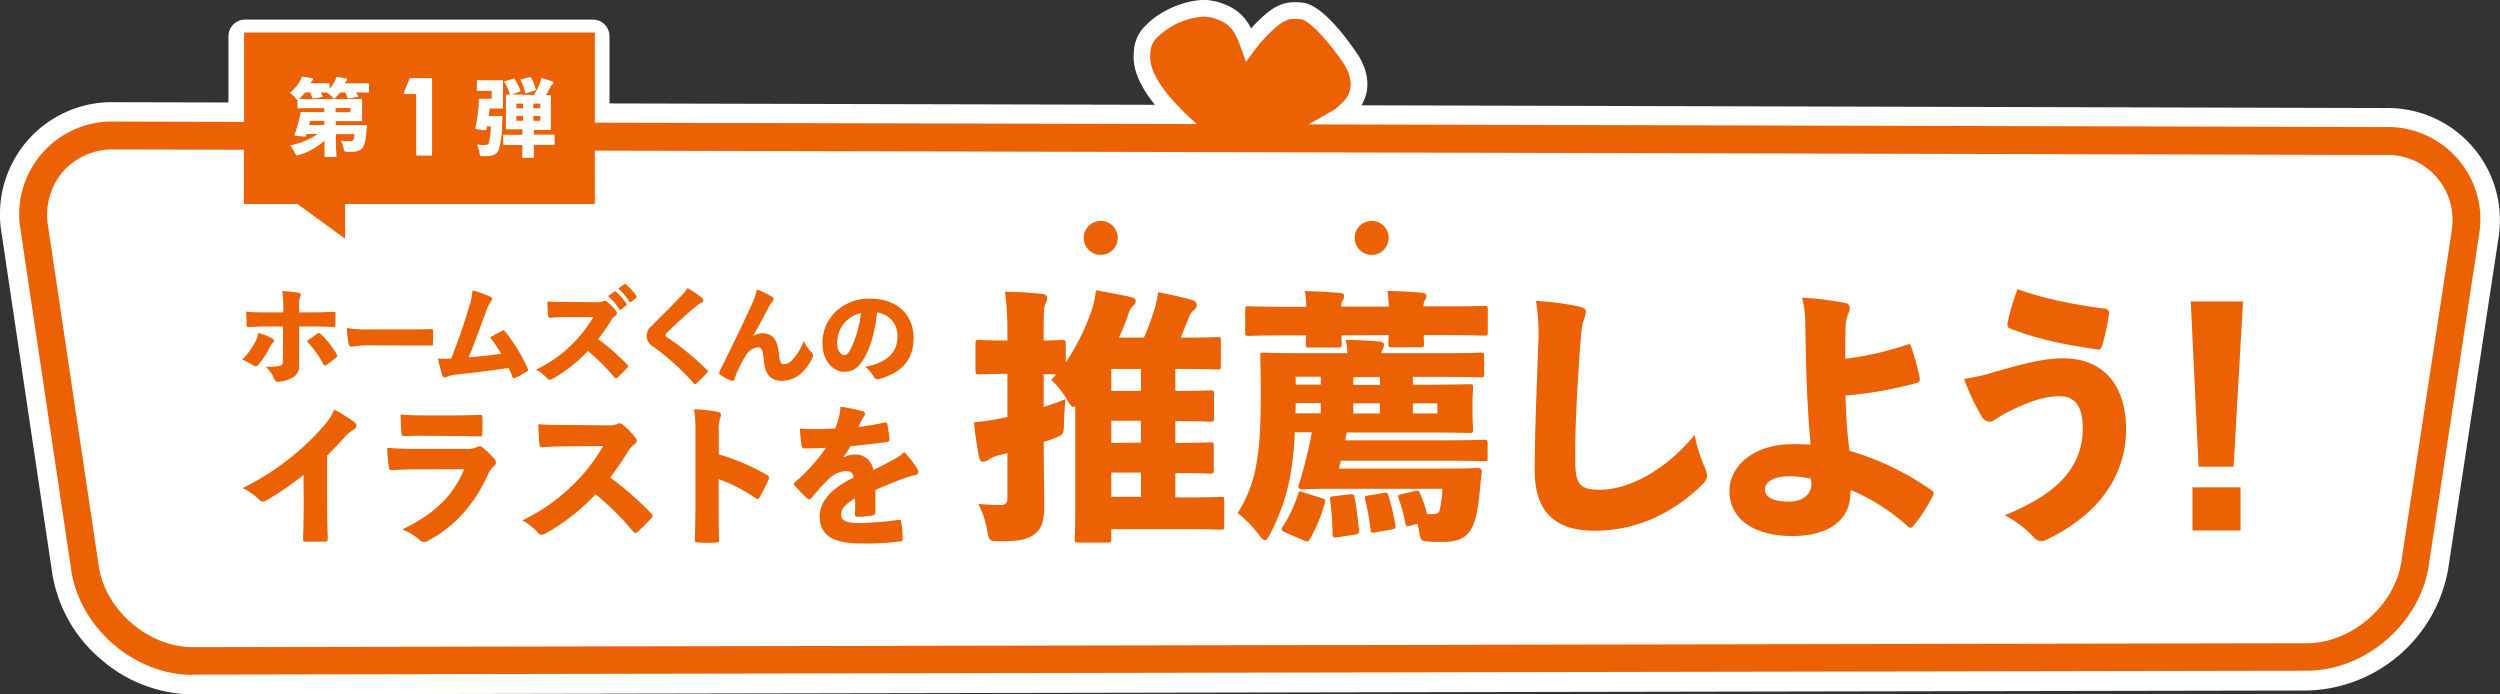 <svg xmlns="http://www.w3.org/2000/svg" viewBox="0 0 637.91 177.17"><rect x="0" y="0" width="637.91" height="177.17" fill="#333333" stroke="none"/><path d="M614.22 28a28.3 28.3 0 00-5.59-.43l-261.23-.7a10.64 10.64 0 001.12-2.59c1.51-5.27-1.86-10.12-2.41-10.85-2.49-3.67-8.69-12.14-13.65-12.74s-7.48.9-11.24 4.48c-.73.71-1.41 1.42-2 2.07-1.82-3.55-4.14-5.34-8.22-6.67a18 18 0 00-3.1-.57h-.14c-5-.17-11.57 2.55-15.27 6.35a9.84 9.84 0 00-3.18 7.14c-.45 4.4 1.95 9 5.37 13.25l-139.16-.35V9.25A4.25 4.25 0 00151.27 5H62.54a4.25 4.25 0 00-4.25 4.25v16.9l-29-.07h-.08A28.55 28.55 0 000 54a28 28 0 00.41 5.56l12.92 86.71a36.19 36.19 0 0012.39 21.93 36.23 36.23 0 0023.51 9h.07l539.38-1a37.47 37.47 0 0036-31l12.78-84.07A28.6 28.6 0 00614.22 28zM27.85 34.63z" fill="#fff"/><path d="M283.56 137.46c0 .89-.07 1-.95 1h-7.43c-.88 0-.95-.07-.95-1 0-.41.14-2.31.14-8v-25.84c-.68.54-1 .13-2-1.43a20.69 20.69 0 00-4.15-5.25c.47-.47.88-1 1.29-1.43-1.09 0-2.11 0-3.2-.06v8.37a57.67 57.67 0 005.59-2c-.21 1.7-.35 4-.41 6.19-.07 2.8-.07 2.93-2.66 3.89-.82.34-1.7.61-2.52.88 0 5.59.14 12.26.14 16s-.41 6.07-2.66 7.63c-1.63 1.3-4.22 1.7-8.65 1.7-2.65 0-2.79-.06-3.27-2.86a23.12 23.12 0 00-2.24-6.67c1.9.2 4.15.27 5.78.27 1.16 0 1.64-.47 1.64-1.84V115.6c-.95.28-1.91.48-2.86.75a5.88 5.88 0 00-2 1 3 3 0 01-1.36.47c-.47 0-.81-.27-1-1.15-.48-2.32-1-5.59-1.29-8.93a54.94 54.94 0 006.87-1c.55-.13 1.09-.2 1.64-.34v-11h-.48c-4.7 0-6.19.13-6.67.13-.89 0-1-.07-1-1v-6.78c0-.88.06-1 1-1 .48 0 2 .13 6.67.13h.48v-1.44a79.29 79.29 0 00-.61-11c3.33.07 6.33.21 9.46.55.82.06 1.3.47 1.3.88a2.8 2.8 0 01-.41 1.57c-.48.88-.48 2.45-.48 7.76v1.7c3.07-.06 4.22-.13 4.63-.13.89 0 1 .07 1 1v4.7a57.32 57.32 0 006.4-12.67 22.48 22.48 0 001.29-5.72c2.66.41 6.74 1.23 8.65 1.64.88.2 1.5.47 1.5 1.09s-.28.88-.89 1.49-.75 1.23-1.56 3.55q-.82 2.15-1.84 4.29h6.4a64.09 64.09 0 002.38-6.27 26.76 26.76 0 001.23-5.31c2.65.48 6.2 1.29 8.44 1.91 1 .27 1.43.74 1.43 1.36s-.27.88-.88 1.43-.89 1.09-1.57 2.79l-1.63 4.09H303c5.31 0 7.15-.14 7.62-.14.82 0 .89.07.89 1v6.4c0 .82-.07.89-.89.89-.47 0-2.31-.14-7.62-.14h-3.1v5.59h1.1c5.52 0 7.29-.14 7.77-.14.88 0 1 .07 1 1v6c0 .88-.07 1-1 1-.48 0-2.25-.14-7.77-.14h-1.1V113h1.16c5.45 0 7.29-.14 7.7-.14.88 0 .95.07.95 1v6c0 .88-.07 1-.95 1-.41 0-2.25-.14-7.7-.14h-1.16v6.2h3.48c5.72 0 7.62-.13 8.1-.13.82 0 .89.06.89.88v6.61c0 .81-.07.88-.89.88-.48 0-2.38-.13-8.1-.13h-19.82zm7.56-37.72v-5.59h-7.56v5.59zm0 13.21v-5.59h-7.56V113zm0 13.82v-6.2h-7.56v6.2zM363 98.17c7.35 0 11.51-.14 11.92-.14.88 0 .95.07.95 1 0 .47-.14 1.49-.14 4v2.45c0 2.45.14 3.47.14 4 0 .88-.07 1-.95 1-.41 0-4.57-.13-11.92-.13h-19.37l-.41 2h26.15c6.54 0 8.85-.14 9.26-.14.89 0 .95.07.95 1v3.61c0 .81-.06.88-.95.88-.41 0-2.72-.14-9.26-.14h-27.24c-.14.68-.34 1.37-.48 2h26.49c6.27 0 8.31-.14 8.79-.14.88 0 1.22.27 1.16 1.09-.21 1.5-.34 2.86-.41 3.81-.55 6.47-1.37 9.54-2.79 11.44s-3.82 2.52-6.82 2.52c-1.08 0-2 0-2.92-.06-2.52-.14-2.66-.21-3-2.25a18.37 18.37 0 00-.48-2.32l-1.77.48c-1 .27-1.15.14-1.36-.82a36.7 36.7 0 00-1.63-6c-.28-.89-.21-1 .75-1.23l3.2-.74c1.09-.21 1.22-.14 1.56.74a32.62 32.62 0 011.71 5.11h1.09c1.56.07 2-.41 2.17-1.16a35.22 35.22 0 00.68-5.31h-27c-6.2 0-8.38.14-8.79.14-.88 0-1.09-.48-.88-1.23.54-1.56.81-2.58 1.22-4.08.89-3.27 1.64-6.54 2.11-9.26h-4.35a80.43 80.43 0 01-1.16 11.16 52.37 52.37 0 01-5.11 14.78c-.54 1-.89 1.57-1.36 1.57s-.89-.55-1.64-1.5a28.48 28.48 0 00-5.31-5.38 32.93 32.93 0 004.67-11.92c.89-4.63 1.23-9.54 1.23-18.93 0-5.86-.14-8.72-.14-9.2 0-.81.07-.88 1-.88.41 0 2.72.13 9 .13h12.25a14.44 14.44 0 00-.47-3.4c3.2.07 5.24.14 8.51.41.82.07 1.29.34 1.29.81a2.77 2.77 0 01-.41 1.37 1.94 1.94 0 00-.27.81h16.41c6.27 0 8.45-.13 8.86-.13.88 0 .95.07.95.88v4.43c0 .88-.07 1-.95 1-.41 0-2.59-.13-8.86-.13h-8.37v2zm-20.71-12.6c0 1.16.07 1.84.07 2.11 0 .89-.07 1-.95 1h-7.22c-.88 0-1-.07-1-1 0-.34.07-1 .07-2.11h-5.45c-6.4 0-8.72.14-9.13.14-.88 0-.95-.07-.95-1V79.1c0-.88.07-.95.95-.95.41 0 2.73.13 9.13.13h5.51a35.77 35.77 0 00-.34-4c2.86.07 6.34.21 8.92.48.69.07 1.09.27 1.09.75a1.88 1.88 0 01-.4 1.16 3.13 3.13 0 00-.35 1.56h12.13c-.07-1.36-.14-2.52-.34-4 2.72.07 6.33.21 8.85.48.68.07 1.09.27 1.09.82a1.81 1.81 0 01-.41 1.09 3.38 3.38 0 00-.34 1.56h5.31c7.15 0 9.67-.13 10.15-.13.88 0 .95.07.95 1v5.59c0 1-.07 1-.95 1-.48 0-3-.14-10.15-.14h-5.24c0 1.16.07 1.84.07 2.11 0 .89-.07 1-1 1h-7.16c-.88 0-.95-.07-.95-1 0-.27.07-1 .07-2.11zm-5 41.54c.88.27 1 .41.74 1.36a41.22 41.22 0 01-3.74 9c-.41.75-.68.82-1.5.48l-4.9-2.11c-1-.48-1-.75-.61-1.43a35.37 35.37 0 003.88-8.11c.27-1 .41-1 1.36-.68zm-6.68-24.24c0 .88 0 1.7-.07 2.59H337v-2.59zm6.4-6.74h-6.4v2H337zm7.36 30c.88-.07 1.09 0 1.29.89.48 2.65.82 5.31 1.09 8.1.07.89-.07 1.09-1 1.29l-4.49.68c-1 .14-1.23.07-1.23-.81a80.57 80.57 0 00-.61-8.51c-.14-1 0-1.09 1-1.16zm7.76-27.92v-2h-6.81v2zm0 7.29v-2.59h-6.81v2.59zm.82 20.29c.95-.2 1.09-.14 1.36.75a57.77 57.77 0 011.7 7.22c.21 1 .07 1.16-1 1.36l-4.15.75c-1 .2-1.09 0-1.16-.82a57.65 57.65 0 00-1.36-7.49c-.21-.88-.07-1 1-1.16zm13.82-20.29v-2.59h-6.26v2.59zm35.9-27.35c1.57.34 2 .75 2 1.43A9.66 9.66 0 01404 82c-.34 1-.55 2.66-.82 6.68-.75 10.62-1.3 20-1.23 28.8 0 5.93 1 7.49 6.34 7.49 6.6 0 16.27-4.36 24.1-14a40.53 40.53 0 002.52 8.11 6.13 6.13 0 01.68 2.24c0 .75-.27 1.37-1.36 2.46-7.35 7.15-16.68 11.64-27.31 11.64-8.78 0-15.32-3.54-15.32-15.39 0-9.47.55-22.06.89-31.8a54.07 54.07 0 00-.55-11.44 73 73 0 0110.73 1.36zm84.11 9.74c.41-.14.75-.07.88.54a69 69 0 012.18 8c.14.75-.07 1-.61 1.23a96.52 96.52 0 01-18.32 3.26 135.77 135.77 0 001 14.1A71.11 71.11 0 01493 125.21a.78.78 0 01.41.61 1.49 1.49 0 01-.2.68 38.87 38.87 0 01-5 7.69 1 1 0 01-.75.48.66.66 0 01-.48-.2 52.11 52.11 0 00-14.77-9.47 6.4 6.4 0 01-.07 1.16c-.14 6.4-5.38 10.62-14.85 10.62-10.08 0-16-4.63-16-11.44 0-6.47 6.19-12 16.07-12 1.84 0 3.4 0 4.63.13-.68-7.9-1-14.43-1.16-21.45-.07-3.27-.13-6.4-.2-9.47a24.47 24.47 0 00-.82-6.6 79.84 79.84 0 0111 1.36 1.32 1.32 0 011.19 1.38 3.1 3.1 0 01-.34 1.23 10.16 10.16 0 00-.75 4c-.07 2.18-.07 4.9-.07 7.63a79.09 79.09 0 0015.94-3.66zm-24.65 34.25a27 27 0 00-5.45-.61c-4.29 0-6.33 1.5-6.33 3.4s2.11 3.07 6.06 3.07 6-2.25 5.78-4.84zm47.33-27.38c6.4-1.83 11.91-3.33 16.95-3.33 10.29 0 16.08 6.81 16.08 18.11a27.52 27.52 0 01-5.73 16.89c-3.33 4.5-8.92 8.65-14.5 11.24a3.4 3.4 0 01-1.5.41 3 3 0 01-2-1.16 26.52 26.52 0 00-7.22-5.45c7.63-3.13 12.6-6.4 15.66-10.21a18.23 18.23 0 004.23-12.06c0-5.31-1.84-8.1-5.93-8.1s-8.31 1.63-12.46 3.68a27.71 27.71 0 00-3.88 2.24 3.21 3.21 0 01-1.57.62 2.59 2.59 0 01-2-1.5 55.91 55.91 0 01-4.43-9.47 50.18 50.18 0 008.3-1.91zm27.65-16c.88.14 1.15.61 1 1.5a53.47 53.47 0 01-1.71 7.9c-.34 1-.61 1.16-1.29 1-7.83-1.16-15-2.52-22.13-5.31-.61-.21-.89-.55-.68-1.64a56.45 56.45 0 012.52-8.44c6.83 2.54 15.27 4.11 22.29 4.99zm32.82 40.32H561l-2-42.16h13.34zm1.77 16.27h-12.26v-11h12.26zm-290.83-79a4.34 4.34 0 11-4.34 4.34 4.34 4.34 0 014.34-4.32zm69.13 0a4.34 4.34 0 11-4.34 4.34 4.34 4.34 0 014.34-4.32zM69.5 86.4c.32.16.46.35.46.54a.82.82 0 01-.32.53 2.59 2.59 0 00-.73 1 23.39 23.39 0 01-3 4.61 1 1 0 01-.7.37 1.14 1.14 0 01-.64-.24 13.25 13.25 0 00-2.78-1.42 19.06 19.06 0 003.32-4.5 8.55 8.55 0 00.83-2.35 15.78 15.78 0 013.56 1.46zm2.79-7.84a24.57 24.57 0 00-.29-4.28 29.18 29.18 0 014.17.43c.41.08.57.26.57.53a1.17 1.17 0 01-.16.51 5 5 0 00-.27 2.17v1.79h3.39c2.41 0 3.83-.08 5.38-.16.4 0 .51.11.51.45v2.84c0 .46-.11.62-.48.59-1.45-.05-3.13-.13-5.54-.13h-3.24V93.42a3.14 3.14 0 01-1.84 3 8.37 8.37 0 01-3.59 1c-.43 0-.67-.11-.88-.69a8.64 8.64 0 00-2.25-3.16 13.28 13.28 0 003.77-.27c.46-.16.65-.46.65-1.34V83.3H68c-1.74 0-3.4.08-4.58.16-.4 0-.48-.16-.5-.59 0-.88-.08-2.28-.11-3.35 1.66.16 3.29.19 5.14.19h4.31zM81 85.12a.69.69 0 01.37-.16.74.74 0 01.48.29 22.26 22.26 0 014 5.06.86.86 0 01.18.48c0 .16-.1.32-.37.54-.59.5-1.53 1.2-2.38 1.79a.71.71 0 01-.4.16.37.37 0 01-.3-.24 25.91 25.91 0 00-4.33-6zm13.43 3a25.43 25.43 0 00-3.7.21c-.56.08-.88.14-1.07.14a.74.74 0 01-.69-.67 26.8 26.8 0 01-.46-4.1 34.54 34.54 0 006.18.35h8.73c2.46 0 4.25 0 6.61-.08.37 0 .45 0 .45.4a31.57 31.57 0 010 3.37c0 .32-.1.43-.45.43h-6.32zm30.83-12.32a.51.51 0 01.3.46 1.29 1.29 0 01-.33.72 10.12 10.12 0 00-1.17 2.38c-1.53 4.15-2.89 8-4.47 11.83 3-.27 5.64-.53 8.27-.93a33.55 33.55 0 00-2.81-4.18c1-.59 2.14-1.18 3.08-1.69a.63.63 0 01.32-.1c.13 0 .24.08.4.26a43.77 43.77 0 015.75 9.35 1.16 1.16 0 01.14.48c0 .18-.14.32-.46.53a27.53 27.53 0 01-2.73 1.47 1.28 1.28 0 01-.43.14c-.19 0-.29-.14-.4-.46-.29-.72-.53-1.28-.94-2.16-4.39.64-9.26 1.23-12.65 1.6a9.46 9.46 0 00-3.27.72.85.85 0 01-.35.08.56.56 0 01-.59-.4 37.18 37.18 0 01-1.17-4.41 27.39 27.39 0 003.39 0c2-5.2 3.27-8.81 4.58-13.28a19.72 19.72 0 00.86-4.09 21.6 21.6 0 014.68 1.68zm27.09 1.31a3.18 3.18 0 001.58-.26.63.63 0 01.35-.11 1 1 0 01.64.27 14 14 0 012.3 2.38.87.87 0 01.22.51.83.83 0 01-.43.64 4.81 4.81 0 00-1.23 1.46 50.37 50.37 0 01-3.14 4.55A57.14 57.14 0 01160 93a.59.59 0 01.27.43.77.77 0 01-.24.43c-.72.8-1.61 1.68-2.41 2.43a.83.83 0 01-.46.22c-.13 0-.26-.08-.42-.27a52.51 52.51 0 00-6.74-6.68 36.8 36.8 0 01-9 7.09 1.84 1.84 0 01-.75.24.75.75 0 01-.59-.29 11 11 0 00-2.86-2.3 33.15 33.15 0 009.36-6.64 32.09 32.09 0 005.2-6.74h-6.45a41.74 41.74 0 00-4.5.16c-.37 0-.48-.13-.53-.51-.11-1-.19-2.51-.19-3.64 1.63.13 3.29.13 4.92.13zm4.42-2.7a.37.37 0 01.18-.08.53.53 0 01.27.13 15 15 0 012.62 3 .3.3 0 01-.08.48l-1.28 1a.39.39 0 01-.22.11c-.1 0-.18 0-.26-.19a16 16 0 00-2.84-3.31zm2.51-1.87a.27.27 0 01.19-.08.49.49 0 01.32.16 14 14 0 012.57 2.86.39.39 0 01.11.27c0 .08 0 .16-.16.27l-1.26 1a.45.45 0 01-.22.08.35.35 0 01-.26-.16 15.66 15.66 0 00-2.81-3.32zm19.95 3.58a.91.91 0 01.24.49.64.64 0 01-.43.58 4.32 4.32 0 00-1.15.73c-2.76 2.27-5.6 4.89-7.74 7a1.1 1.1 0 00-.34.59c0 .19.08.32.37.51a69.86 69.86 0 0110.2 8.35c.16.16.24.27.24.4s-.08.19-.22.35a28.56 28.56 0 01-2.57 2.59c-.21.19-.34.3-.5.3s-.22-.08-.35-.24a63.91 63.91 0 00-10.31-9.34 3.15 3.15 0 01-1.67-2.75 3.42 3.42 0 011.34-2.6c2.57-2.57 5.11-5.08 7.25-7.33a11.58 11.58 0 001.82-2.25 22.68 22.68 0 013.82 2.62zm12.85 9.72a4.25 4.25 0 012.43-.8c3 0 3.88 2.16 4.18 4.89.24 2.52.56 3 1.28 3a2.91 2.91 0 002.25-1.18 13.42 13.42 0 002.86-4.75 11.22 11.22 0 002 2.92 1 1 0 01.38.75 1.26 1.26 0 01-.11.51 13.72 13.72 0 01-2.54 3.72 7.49 7.49 0 01-5.25 2.27c-2.91 0-4.38-1.58-4.68-5.24-.21-2.71-.59-3.32-1.47-3.32a4.16 4.16 0 00-3.11 2.11 30.49 30.49 0 00-2.91 6 .54.54 0 01-.64.42h-.14a12.29 12.29 0 01-2.86-1.53.54.54 0 01-.24-.45 1.17 1.17 0 01.13-.45q5-10.05 8-16.63a19.11 19.11 0 001.5-4.22 20.5 20.5 0 013.8 1.84.87.87 0 01.45.67.83.83 0 01-.26.59 7.63 7.63 0 00-.94 1.31c-1.58 3-2.78 5.3-4.1 7.58zm36.92 0a5.88 5.88 0 00-5.22-6.1c-.43 4.79-1.8 9.53-3.7 12.34-1.33 2-2.67 2.78-4.79 2.78-2.3 0-5.43-2.33-5.43-7.3a11 11 0 013-7.66 12.3 12.3 0 019.18-3.69c7.28 0 11.08 4.49 11.08 10 0 5.89-3.37 8.94-8.67 10.47a2.61 2.61 0 01-.56.08 1 1 0 01-.89-.57 8.3 8.3 0 00-2.27-2.59c5.5-1.07 8.27-3.48 8.27-7.79zm-13.65-3.34a8.18 8.18 0 00-1.74 5c0 2 1 3.1 1.76 3.1.54 0 .94-.21 1.56-1.28a27.71 27.71 0 002.75-9.42 7.8 7.8 0 00-4.31 2.6zm-137.9 38.7a79.36 79.36 0 01-9.6 6.56 1.43 1.43 0 01-.72.23 1.56 1.56 0 01-1.06-.57 16.43 16.43 0 00-4.17-2.88 65.21 65.21 0 0012.1-7.66 61.2 61.2 0 008.41-8 15.13 15.13 0 002.89-4.36 37.82 37.82 0 015.27 3.3 1 1 0 01.38.75 1.16 1.16 0 01-.61 1 9.13 9.13 0 00-2.54 2.13c-1.29 1.48-2.85 3.07-4.33 4.51v12.25c0 3.07.08 6.14.16 9 0 .64-.19.75-.69.75h-5c-.53 0-.64-.15-.61-.72.08-3 .16-5.57.16-8.79zm28.48-1.44c-2.2 0-4.25.11-5.88.19-.57 0-.76-.11-.83-.83a43.84 43.84 0 01-.42-4.86c2.31.23 5 .27 7.66.27h12.63a5 5 0 002.57-.46 1.15 1.15 0 01.65-.19 1.35 1.35 0 01.8.27 24.74 24.74 0 013 2.88 1.38 1.38 0 01.42 1 1 1 0 01-.42.87 5.86 5.86 0 00-1.67 2.35c-3.49 7.55-8.38 13.12-15.36 16.8a1.77 1.77 0 01-.87.26 1.84 1.84 0 01-1.14-.53 14.08 14.08 0 00-4.43-2.69c8-3.83 13-8.49 15.77-15.36zm2.16-8.57c-1.67 0-3.64 0-4.78.12-.72 0-.83-.16-.87-1-.15-1.21-.19-3.15-.23-4.55 2.28.19 3.57.23 6.37.23h7.85c2.28 0 4.25-.08 6-.15.49 0 .64.15.64.6a33.36 33.36 0 010 4c0 .79-.15 1-.83.91-1.48 0-3.15-.08-5.2-.08zm47.21-2.65a4.42 4.42 0 002.24-.38 1 1 0 01.46-.16 1.41 1.41 0 01.91.38 19.68 19.68 0 013.27 3.37 1.39 1.39 0 01.3.72 1.19 1.19 0 01-.61.91 6.55 6.55 0 00-1.74 2 69.56 69.56 0 01-4.44 6.45 81.88 81.88 0 0110.47 9.17.86.86 0 01.38.61 1.12 1.12 0 01-.35.6c-1 1.14-2.27 2.39-3.41 3.45a1.2 1.2 0 01-.64.31.86.86 0 01-.61-.38 75 75 0 00-9.55-9.48 52.59 52.59 0 01-12.75 10 2.5 2.5 0 01-1.06.34 1 1 0 01-.83-.42 14.73 14.73 0 00-4.06-3.26 47.22 47.22 0 0013.27-9.4 45.55 45.55 0 007.36-9.56l-9.14.08c-2.05 0-4.4.07-6.37.22-.53.08-.68-.18-.76-.72-.15-1.36-.26-3.56-.26-5.15 2.31.19 4.66.19 7 .19zm28.11 7.39a55.43 55.43 0 0112.17 5.2c.45.26.64.45.64.72a1.4 1.4 0 01-.11.49 42.94 42.94 0 01-2.28 4.55c-.19.3-.3.45-.49.45a1.18 1.18 0 01-.53-.22 40 40 0 00-9.44-4.86v7.59c0 2.77 0 4.89.11 7.85.08.6-.11.72-.68.72a32.94 32.94 0 01-4.66 0c-.69 0-.84-.12-.84-.69.08-3.33.15-5.61.15-8v-18.88a39.24 39.24 0 00-.34-6.41 35.33 35.33 0 016.07.65c.57.15.79.41.79.79a3.14 3.14 0 01-.26 1 9.22 9.22 0 00-.3 3.22zm32 .72a6.33 6.33 0 012.73-.68 4.59 4.59 0 014.7 3.94c1.86-.87 3.87-1.93 5.35-2.77a9.75 9.75 0 002.54-1.82 26.87 26.87 0 013.22 4.14 1.79 1.79 0 01.34 1 .76.76 0 01-.64.72c-.88.19-1.67.45-2.28.64-2.27.76-4.28 1.59-8 3.19v5.65c0 .49-.19.75-.83.87a21.55 21.55 0 01-3.76.34c-.38 0-.61-.19-.61-.68 0-1.14.08-2.81 0-4-2.39 1.33-3.56 2.66-3.56 4.06s1.06 2.2 4.09 2.2a72.49 72.49 0 0010.51-.8c.49-.07.64 0 .72.46a25 25 0 01.38 4.32c0 .46-.15.68-.46.72a81.51 81.51 0 01-10 .53c-7.17 0-10.69-2-10.69-6.94 0-3.68 2.88-7.09 8.6-9.86-.11-1.4-.75-1.7-2.16-1.66a6.77 6.77 0 00-4.13 2 51 51 0 00-4.32 4.74c-.27.31-.46.46-.65.46s-.38-.12-.68-.38a36.38 36.38 0 01-3.11-3.22.46.46 0 01-.15-.31c0-.19.15-.38.42-.6a44.38 44.38 0 007.77-8.65c-1.9.11-3.79.15-5.61.15-.38 0-.5-.19-.61-.68a39.71 39.71 0 01-.42-4.36c1.33.07 2.66.11 4 .11 1.71 0 3.42-.07 5-.15a18.35 18.35 0 001-3.07 12.43 12.43 0 00.34-2.5 45.93 45.93 0 015.69 1.17.75.75 0 01.57.72 1.11 1.11 0 01-.3.69 3.32 3.32 0 00-.61 1c-.27.57-.46 1-.76 1.63 1.59-.19 4.21-.6 6.56-1.14.57-.11.72 0 .83.42a36 36 0 01.54 3.87c0 .42-.12.57-.76.68-3.19.42-6.33.8-9.18 1.06a32.25 32.25 0 01-1.78 2.7zm417.5-61.19a23.66 23.66 0 00-24.26-23.05l-274.74-.67 6.73-3.84c2.39-2.08 3.26-2.93 3.78-4.78 1-3.49-1.72-7.14-1.75-7.18l-.06-.09c-3.51-5.17-8.46-10.67-10.67-10.94-3.17-.38-4.48.18-7.79 3.34a35.55 35.55 0 00-3.83 4.3l-2.38 3.24-1.37-3.79c-1.66-4.67-3-6.12-6.94-7.4a15 15 0 00-2.11-.36h-.25a18.68 18.68 0 00-11.75 5.08 5.82 5.82 0 00-2 4.11v.39c-.67 5.48 6 12.62 11.86 17.84l-153.61-.36v-23H62.28v22.8l-33-.08h-.07A23.66 23.66 0 005.26 58.79l12.92 86.71c2.21 14.71 16.1 26.71 31 26.71l.06-.08 539.38-1c14.91 0 28.86-12 31.1-26.78l12.79-84.08a23.53 23.53 0 00.37-4.81zm-7.38 3.79l-12.8 84.12C611 154.6 600 164.13 588.59 164.13l-539.39 1c-11.35 0-22.33-9.45-24-20.67L12.27 57.75A17.08 17.08 0 0116 43.84a17 17 0 0113.18-5.71l33.06.08v13.84h13.65l12.16 8.85v-8.85h63.72V38.43l456.83 1.11a16.57 16.57 0 0116.9 19.71z" fill="#eb6103"/><path d="M78.22 34.19l-.13.41c-.09.29-.09.29-1.52.16s-1.54-.13-1.43-.39a35.57 35.57 0 001.26-4.16c.1-.43.18-.86.24-1.3 0-.28 0-.32.32-.32h5.78v-1H79.1c-2 0-2.77.05-2.9.05-.28 0-.3 0-.3-.31v-1.9c-.15 0-.3-.17-.61-.54a6.19 6.19 0 00-1.36-1.19 10.67 10.67 0 002.6-3 5.86 5.86 0 00.47-1.13 22.93 22.93 0 012.49.34c.28.07.39.13.39.33a.44.44 0 01-.17.32 1.74 1.74 0 00-.39.54l-.07.13h4.55c.15 0 .3 0 .3.3v1.15a8.45 8.45 0 001.28-1.9 5.24 5.24 0 00.47-1.15c.83.09 1.69.22 2.32.34.3.07.41.13.41.33s-.07.22-.17.32a1.33 1.33 0 00-.35.55v.1h5.8c.16 0 .28 0 .28.3v1.76c0 .28 0 .3-.28.3s-.93-.05-3-.05a6.41 6.41 0 01.45.81c.13.25.09.32-.21.38l-2 .33c-.33.06-.37 0-.48-.26a9.83 9.83 0 00-.52-1.26h-1.36a8.66 8.66 0 01-.89 1.11c-.28.3-.43.47-.58.47s-.33-.19-.67-.56a4.52 4.52 0 00-1.3-1h-1.47q.24.39.45.81c.15.25.09.32-.19.36l-2 .35c-.31 0-.37 0-.46-.28s-.3-.87-.47-1.24h-1.29a16.08 16.08 0 01-1.34 1.4l-.26.23c.21 0 1 .05 2.83.05h9.33c2.25 0 3.5-.05 3.63-.05.31 0 .33 0 .33.31v5.08c0 .15 0 .28-.33.28h-6.4v1h7.63c.29 0 .35 0 .33.32-.09.67-.13 1.45-.2 2.12a7.93 7.93 0 01-.77 3.14c-.42.76-1.24 1.25-2.9 1.25h-1.11c-.78 0-.8-.08-1-1a6 6 0 00-.7-1.86 15.8 15.8 0 002.28.17c.52 0 .86-.11 1-.43a7.32 7.32 0 00.22-1.39H85.7V36c0 2 .16 3.25.16 3.75 0 .28 0 .3-.31.3h-2.47c-.26 0-.28 0-.28-.3v-3.86a16.73 16.73 0 01-6.34 3.59 2.2 2.2 0 01-.67.17c-.23 0-.32-.17-.58-.69A9.21 9.21 0 0074 37.09a18.43 18.43 0 007.07-2.9zm4.54-2.29v-1.06h-3.59l-.28 1.06zm2.86-3.27h3.8v-1.06h-3.8zm18.85-8.45a.32.32 0 01.31-.24h5.15a.3.3 0 01.32.28v19.17a.29.29 0 01-.29.31h-3.44a.3.3 0 01-.32-.28V24.15a.17.17 0 00-.2-.15h-2.58a.35.35 0 01-.34-.36.43.43 0 010-.11zm22.15 9.4h1.26c.28 0 .32 0 .32.33 0 .54-.06 1.21-.09 1.77a23 23 0 01-.82 6.38c-.41 1.21-1.32 1.8-3.42 1.8h-.82c-.56 0-.56 0-.71-.93a9.42 9.42 0 00-.63-2.08 13.84 13.84 0 001.93.17 1 1 0 00.9-.32c.28-.35.61-1.75.72-4.46h-1a3.83 3.83 0 01-.13.74c0 .24 0 .23-.32.23a6.21 6.21 0 01-1.19-.1c-1.34-.15-1.39-.2-1.32-.5a39.23 39.23 0 00.82-5.5 13.82 13.82 0 00.06-1.58c0-.28.07-.34.35-.34h2.94v-2H122c-.31 0-.33 0-.33-.28v-2.17c0-.29 0-.31.33-.31.13 0 .56.05 1.92.05h2.77c.85 0 1.21-.05 1.34-.05s.31 0 .31.31v6.66c0 .28 0 .3-.31.3h-3.11c-.07.67-.13 1.32-.22 1.92zm9.61-5.34a17.93 17.93 0 001.51-3 9.11 9.11 0 00.37-1.36 18.93 18.93 0 012.75.93c.21.08.34.17.34.32a.49.49 0 01-.23.41 2.16 2.16 0 00-.46.54c-.41.78-.84 1.58-1.23 2.19h1c.29 0 .31 0 .31.3s-.05.82-.05 2.14v4c0 1.32.05 2 .05 2.14s0 .31-.31.31h-4.06v1.19h5c.15 0 .3 0 .3.3v2c0 .29 0 .31-.3.31h-5v3c0 .13 0 .3-.3.3h-2.36c-.28 0-.31 0-.31-.3s.05-1 .05-2.51V37h-4.61c-.15 0-.28 0-.28-.31v-2c0-.28 0-.3.28-.3h4.61V33h-3.91c-.17 0-.3 0-.3-.31v-8.28c0-.14 0-.3.3-.3h2.81zm-5.35-4.15c.31-.09.35-.09.5.17a17.06 17.06 0 011.36 2.7c.13.29.11.35-.21.46l-2 .71c-.3.11-.37.07-.46-.21a13.47 13.47 0 00-1.29-2.84c-.16-.26-.11-.3.17-.39zm2.58 7.53v-1.19h-1.71v1.19zm-1.71 3.2h1.71v-1.24h-1.71zm3.35-11.1c.31-.07.37 0 .5.21a13.72 13.72 0 011.08 2.77c.07.26 0 .33-.26.42l-2 .6c-.33.09-.37.07-.46-.22a14 14 0 00-1.06-2.94c-.13-.26-.08-.3.22-.37zm2.77 6.71h-1.79v1.19h1.79zm-1.79 3.15v1.24h1.79v-1.24z" fill="#fff"/></svg>
